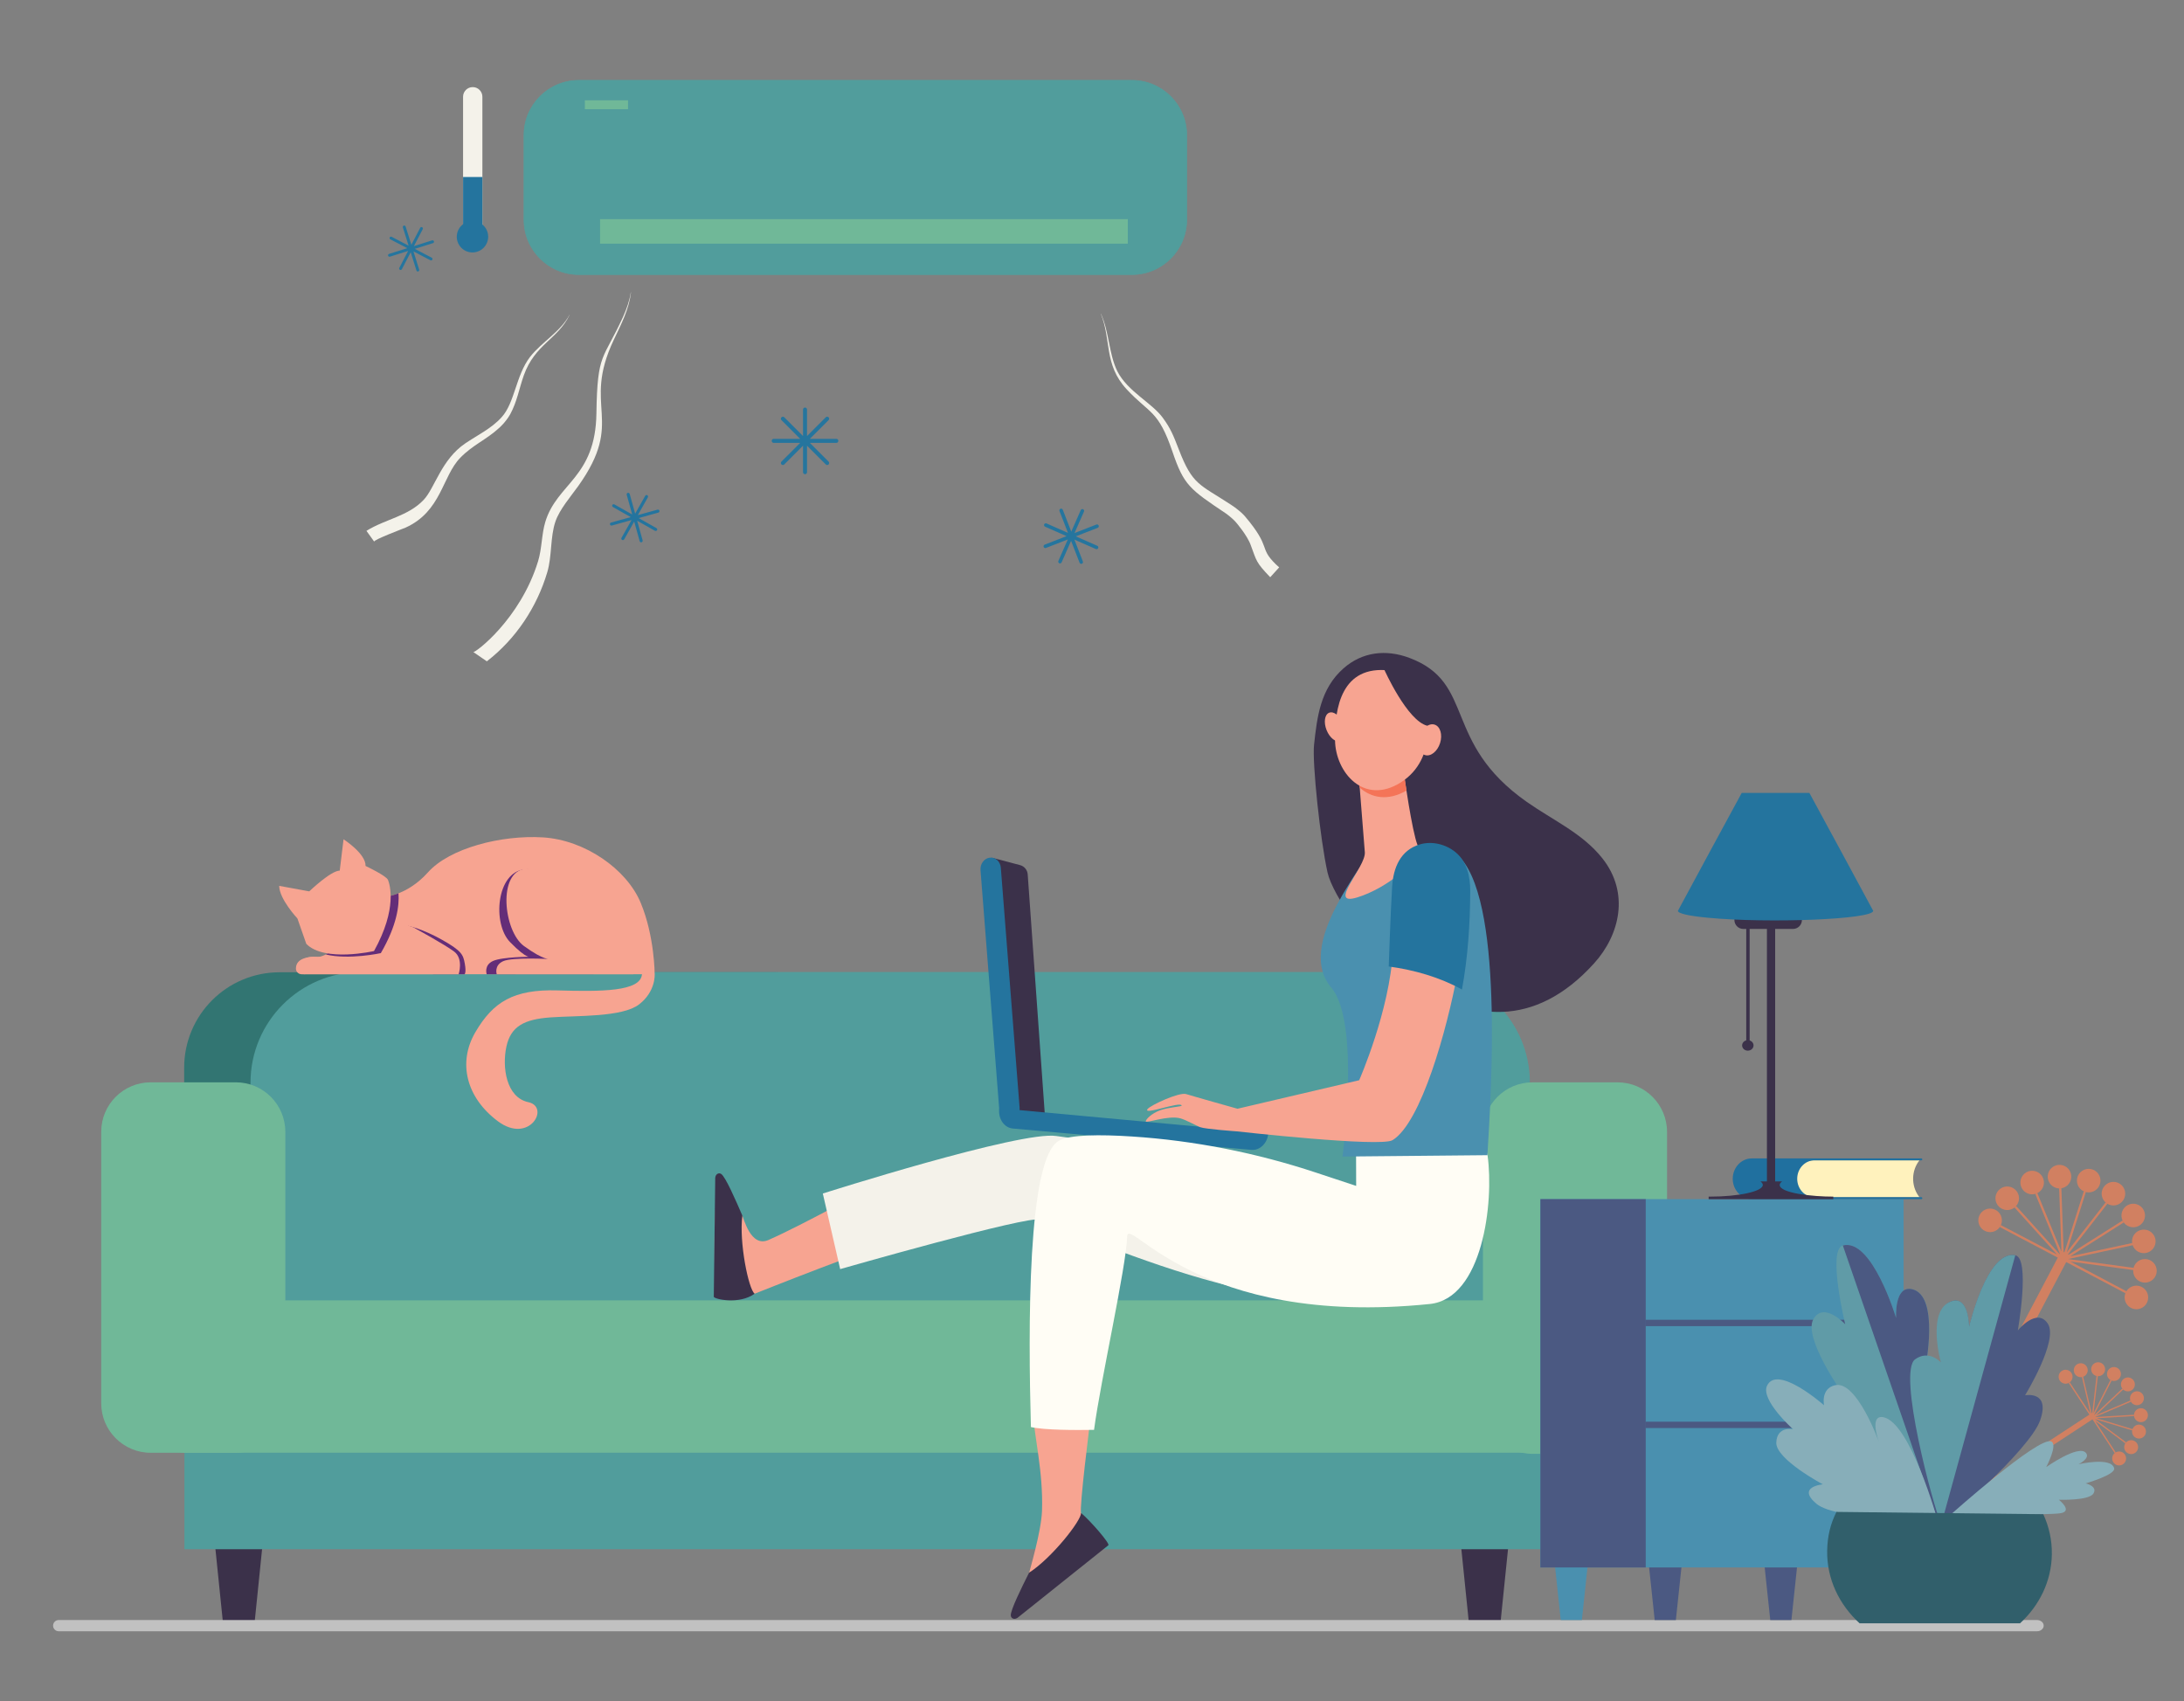 <?xml version="1.0" encoding="utf-8"?>
<!-- Generator: Adobe Illustrator 25.0.0, SVG Export Plug-In . SVG Version: 6.00 Build 0)  -->
<svg version="1.1" xmlns="http://www.w3.org/2000/svg" xmlns:xlink="http://www.w3.org/1999/xlink" x="0px" y="0px"
	 viewBox="0 0 1700.44 1324.55" style="enable-background:new 0 0 1700.44 1324.55;" xml:space="preserve">
<rect x="0" y="0" width="1700.44" height="1324.55" fill="#808080" stroke="none"/>
<style type="text/css">
	.st0{fill:#3B314A;}
	.st1{fill:#327572;}
	.st2{fill:#519D9C;}
	.st3{fill:#70B898;}
	.st4{fill:#C1C1C1;}
	.st5{fill:#4B5982;}
	.st6{fill:#4A90AF;}
	.st7{fill:#D18061;}
	.st8{fill:#609BA7;}
	.st9{fill:#87AEB9;}
	.st10{fill:#315F6B;}
	.st11{fill:#FFF2BD;}
	.st12{fill:#20709F;}
	.st13{fill:#24749E;}
	.st14{fill:#F7A491;}
	.st15{fill:#642D78;}
	.st16{fill:#F4F2EA;}
	.st17{fill:#25759E;}
	.st18{fill:#FFFDF5;}
	.st19{fill:#F47458;}
</style>
<g id="Слой_2">
</g>
<g id="Layer_1">
	<polygon class="st0" points="1143.51,1261.96 1168.41,1261.96 1175.14,1196.18 1136.79,1196.18 	"/>
	<polygon class="st0" points="173.45,1261.96 198.35,1261.96 205.07,1196.18 166.73,1196.18 	"/>
	<path class="st1" d="M603.65,756.96H217.69c-41.03,0-74.3,33.26-74.3,74.3v152.18h534.55V831.26
		C677.94,790.23,644.68,756.96,603.65,756.96z"/>
	<path class="st2" d="M1105.02,756.78H281.19c-47.57,0-86.14,38.57-86.14,86.14v188.14h996.11V842.92
		C1191.16,795.35,1152.59,756.78,1105.02,756.78z"/>
	<polygon class="st2" points="143.59,1016.6 1223.71,1016.59 1223.78,1206.13 143.59,1206.13 	"/>
	<path class="st3" d="M1193.19,1131.87h66.17c21.31,0,38.58-17.27,38.58-38.58V881.22c0-21.31-17.27-38.58-38.58-38.58h-66.17
		c-21.31,0-38.58,17.27-38.58,38.58v212.07C1154.6,1114.6,1171.88,1131.87,1193.19,1131.87z"/>
	<path class="st3" d="M117.34,1131.05h66.28c21.28,0,38.53-17.25,38.53-38.53V881.16c0-21.28-17.25-38.53-38.53-38.53h-66.28
		c-21.28,0-38.53,17.25-38.53,38.53v211.35C78.81,1113.8,96.06,1131.05,117.34,1131.05z"/>
	<path class="st3" d="M145.7,1131.01h1074.73c22.04,0,39.91-17.87,39.91-39.91v-38.81c0-22.04-17.87-39.91-39.91-39.91H145.7
		c-22.04,0-39.91,17.87-39.91,39.91v38.81C105.79,1113.14,123.66,1131.01,145.7,1131.01z"/>
	<g>
		<path class="st4" d="M41.33,1265.64c0-2.42,1.96-4.38,4.38-4.38h1540.26c2.89,0,5.22,1.96,5.22,4.38c0,2.42-2.34,4.38-5.22,4.38
			H45.71C43.29,1270.02,41.33,1268.05,41.33,1265.64L41.33,1265.64z"/>
	</g>
	<polygon class="st5" points="1288.33,1261.28 1304.81,1261.28 1309.26,1219.35 1283.88,1219.35 	"/>
	<polygon class="st5" points="1378.31,1261.28 1394.78,1261.28 1399.24,1219.32 1373.86,1219.32 	"/>
	<polygon class="st6" points="1215.16,1261.25 1231.64,1261.25 1236.09,1219.32 1210.71,1219.32 	"/>
	<rect x="1199.34" y="933.58" class="st6" width="282.78" height="286.75"/>
	<rect x="1199.34" y="933.58" class="st5" width="82" height="286.75"/>
	
		<rect x="1281.08" y="1027.51" transform="matrix(-1 -1.224647e-16 1.224647e-16 -1 2755.225 2059.958)" class="st5" width="193.07" height="4.94"/>
	
		<rect x="1281.08" y="1106.85" transform="matrix(-1 -1.224647e-16 1.224647e-16 -1 2755.225 2218.643)" class="st5" width="193.07" height="4.94"/>
	<g>
		<g>
			<g>
				<g>
					<path class="st7" d="M1625.44,1066.15c0.35,2.97-1.78,5.67-4.76,6.01c-2.97,0.35-5.67-1.78-6.01-4.76
						c-0.35-2.97,1.78-5.67,4.75-6.02C1622.4,1061.04,1625.09,1063.17,1625.44,1066.15z"/>
					<path class="st7" d="M1617.37,1069.75c2.03,3.09,6.85,1.33,6.42-2.33c-0.22-1.9-1.94-3.3-3.89-3.07
						C1617.3,1064.65,1615.97,1067.6,1617.37,1069.75L1617.37,1069.75z"/>
				</g>
				<g>
					<path class="st7" d="M1652.62,1074.33c-1.93,2.29-1.64,5.71,0.64,7.64c2.29,1.93,5.71,1.64,7.64-0.64
						c1.93-2.29,1.64-5.71-0.64-7.64C1657.97,1071.75,1654.55,1072.04,1652.62,1074.33z"/>
					<path class="st7" d="M1653.71,1081.25c1.48,1.25,3.69,1.06,4.94-0.42c0.99-1.18,1.1-2.9,0.26-4.18
						c-0.19-0.28-0.41-0.54-0.67-0.76c-0.72-0.6-1.62-0.89-2.56-0.81C1652.56,1075.34,1651.34,1079.25,1653.71,1081.25z"/>
				</g>
				<g>
					<path class="st7" d="M1628.17,1065.99c-0.01,2.99,2.41,5.43,5.41,5.44c2.99,0.01,5.43-2.41,5.44-5.4
						c0.01-2.99-2.41-5.43-5.4-5.44C1630.61,1060.58,1628.18,1063,1628.17,1065.99z"/>
					<path class="st7" d="M1633.45,1070.59c2.8,0.01,4.46-3.11,2.95-5.42c-1.92-2.94-6.43-1.51-6.44,1.91
						C1629.95,1069,1631.5,1070.59,1633.45,1070.59z"/>
				</g>
				<g>
					<path class="st7" d="M1604.08,1075.32c1.92,2.3,5.34,2.61,7.64,0.69c2.3-1.92,2.61-5.34,0.69-7.64
						c-1.92-2.3-5.34-2.61-7.64-0.69C1602.47,1069.6,1602.16,1073.02,1604.08,1075.32z"/>
					<path class="st7" d="M1606.14,1075.01c1.24,1.49,3.45,1.69,4.94,0.45c1.48-1.23,1.7-3.43,0.45-4.94
						c-1.24-1.48-3.45-1.69-4.94-0.45C1605.11,1071.3,1604.89,1073.5,1606.14,1075.01z"/>
				</g>
				<g>
					<path class="st7" d="M1645.09,1137.9c-1.34-2.68-0.26-5.93,2.41-7.28c2.68-1.34,5.94-0.26,7.28,2.41
						c1.34,2.68,0.26,5.94-2.41,7.28S1646.43,1140.58,1645.09,1137.9z"/>
					<path class="st7" d="M1646.4,1136.49c0.97,1.49,2.91,2.01,4.5,1.21c1.86-0.93,2.51-3.29,1.36-5.06c-0.97-1.49-2.91-2-4.5-1.2
						C1645.89,1132.37,1645.25,1134.72,1646.4,1136.49L1646.4,1136.49z"/>
				</g>
				<g>
					<path class="st7" d="M1663.26,1119.53c-2.75-1.19-4.02-4.38-2.83-7.13c1.19-2.75,4.38-4.02,7.13-2.83
						c2.75,1.19,4.02,4.38,2.83,7.13S1666.01,1120.72,1663.26,1119.53z"/>
					<path class="st7" d="M1661.43,1116.17c1.51,2.31,5.04,2.04,6.15-0.54c0.77-1.78-0.05-3.84-1.83-4.61
						C1662.57,1109.65,1659.53,1113.27,1661.43,1116.17L1661.43,1116.17z"/>
				</g>
				<g>
					<path class="st7" d="M1665.37,1093.79c-2.87,0.86-5.89-0.77-6.75-3.64c-0.86-2.87,0.77-5.89,3.64-6.75
						c2.87-0.86,5.89,0.77,6.75,3.64C1669.87,1089.91,1668.24,1092.93,1665.37,1093.79z"/>
					<path class="st7" d="M1665.91,1090.69c0.44-0.82,0.54-1.77,0.27-2.67c-0.9-2.99-4.97-3.4-6.45-0.66
						c-0.44,0.82-0.54,1.77-0.27,2.67C1660.35,1093.01,1664.43,1093.43,1665.91,1090.69z"/>
				</g>
				<g>
					<path class="st7" d="M1662.03,1121.97c-2.59-1.51-5.91-0.63-7.41,1.96c-1.51,2.59-0.63,5.91,1.96,7.41
						c2.59,1.51,5.91,0.63,7.41-1.96C1665.49,1126.8,1664.61,1123.48,1662.03,1121.97z"/>
					<path class="st7" d="M1659.33,1129.39c3-0.79,3.57-4.85,0.87-6.42c-1.67-0.97-3.82-0.4-4.79,1.27
						C1653.83,1126.95,1656.33,1130.18,1659.33,1129.39z"/>
				</g>
				<g>
					<path class="st7" d="M1650.44,1072.7c-1.65,2.5-5.01,3.2-7.51,1.55c-2.5-1.65-3.2-5.01-1.55-7.51c1.65-2.5,5.01-3.2,7.51-1.55
						C1651.39,1066.84,1652.09,1070.2,1650.44,1072.7z"/>
					<path class="st7" d="M1643.5,1073.62c1.62,1.06,3.79,0.61,4.86-1c1.06-1.61,0.62-3.79-1-4.86c-1.62-1.06-3.79-0.61-4.86,1
						c-0.77,1.17-0.77,2.68,0,3.85C1642.58,1072.72,1642.85,1073.19,1643.5,1073.62z"/>
				</g>
				<g>
					<path class="st7" d="M1666,1096.44c-2.95,0.51-4.93,3.32-4.42,6.27c0.51,2.95,3.32,4.93,6.27,4.42s4.93-3.32,4.42-6.27
						C1671.75,1097.91,1668.95,1095.93,1666,1096.44z"/>
					<path class="st7" d="M1666.43,1105.3c2.5-0.43,3.71-3.29,2.34-5.38c-0.77-1.17-2.15-1.77-3.53-1.53
						c-1.9,0.33-3.19,2.15-2.86,4.05C1662.71,1104.36,1664.53,1105.63,1666.43,1105.3z"/>
				</g>
				<path class="st7" d="M1611.48,1076.11l-0.85,0.56l35.83,54.67l0.86-0.56l-15.93-24.44l23.41,17.41l0.61-0.82l-24.4-18.14
					l29.09,8.84l0.3-0.98l-27.92-8.48l29.13-1.71l-0.06-1.02l-30.35,1.78l27.97-11.93l-0.4-0.94l-26.84,11.45l21.21-20.04l-0.7-0.74
					l-22.1,20.88l13.76-27.11l-0.91-0.46l-13.2,26.02l3.37-28.98l-1.02-0.12l-3.51,30.2l-6.9-29.61l-1,0.23l6.62,28.42
					L1611.48,1076.11z"/>
			</g>
			<g>
				
					<rect x="1505.28" y="1137.41" transform="matrix(0.836 -0.548 0.548 0.836 -367.158 1048.914)" class="st7" width="137.01" height="4.38"/>
			</g>
		</g>
		<g>
			<g>
				<g>
					<path class="st7" d="M1570.27,927.56c2.95,4.12,2.01,9.85-2.11,12.81c-4.12,2.95-9.85,2.01-12.81-2.11
						c-2.96-4.12-2.01-9.85,2.11-12.81C1561.58,922.49,1567.31,923.44,1570.27,927.56z"/>
					<path class="st7" d="M1561.28,939.51c5.54,2.91,11.23-3.65,7.6-8.71c-1.89-2.63-5.58-3.3-8.28-1.36
						C1556.99,932.03,1557.43,937.48,1561.28,939.51L1561.28,939.51z"/>
				</g>
				<g>
					<path class="st7" d="M1617.23,917.38c-0.98,4.97,2.25,9.8,7.22,10.79c4.97,0.99,9.8-2.25,10.79-7.22
						c0.98-4.97-2.25-9.8-7.22-10.79C1623.04,909.18,1618.21,912.41,1617.23,917.38z"/>
					<path class="st7" d="M1624.51,926.74c3.21,0.63,6.34-1.46,6.97-4.67c0.51-2.56-0.75-5.19-3.05-6.4
						c-0.5-0.27-1.05-0.46-1.62-0.57c-1.56-0.31-3.14,0.01-4.45,0.89C1617.97,918.92,1619.37,925.72,1624.51,926.74z"/>
				</g>
				<g>
					<path class="st7" d="M1574.18,925.09c2.44,4.44,8.02,6.07,12.46,3.62c4.44-2.44,6.06-8.02,3.62-12.46
						c-2.44-4.44-8.02-6.06-12.46-3.62C1573.36,915.07,1571.74,920.65,1574.18,925.09z"/>
					<path class="st7" d="M1585.77,927.58c4.15-2.28,4.05-8.27-0.08-10.45c-5.25-2.77-10.76,3.03-7.98,8.11
						C1579.28,928.09,1582.89,929.16,1585.77,927.58z"/>
				</g>
				<g>
					<path class="st7" d="M1546.16,958.66c4.73,1.83,10.04-0.51,11.88-5.24c1.83-4.73-0.51-10.04-5.24-11.88
						c-4.72-1.83-10.04,0.51-11.88,5.24S1541.43,956.83,1546.16,958.66z"/>
					<path class="st7" d="M1548.95,956.5c3.05,1.18,6.5-0.34,7.68-3.38c1.18-3.04-0.29-6.48-3.38-7.68
						c-3.05-1.18-6.5,0.34-7.68,3.39C1544.39,951.86,1545.86,955.3,1548.95,956.5z"/>
				</g>
				<g>
					<path class="st7" d="M1658.2,1017.7c-4.19-2.86-5.26-8.57-2.4-12.76c2.86-4.19,8.57-5.26,12.76-2.4
						c4.18,2.86,5.26,8.57,2.4,12.76C1668.1,1019.49,1662.39,1020.56,1658.2,1017.7z"/>
					<path class="st7" d="M1658.99,1014.53c2.66,1.4,5.96,0.58,7.66-1.91c1.99-2.91,1.02-6.94-2.14-8.6
						c-2.66-1.4-5.95-0.58-7.66,1.91C1654.85,1008.85,1655.84,1012.86,1658.99,1014.53L1658.99,1014.53z"/>
				</g>
				<g>
					<path class="st7" d="M1670.05,975.6c-5.04,0.5-9.54-3.19-10.04-8.23c-0.5-5.05,3.19-9.54,8.23-10.04
						c5.04-0.5,9.54,3.19,10.04,8.23C1678.78,970.61,1675.09,975.1,1670.05,975.6z"/>
					<path class="st7" d="M1664.59,972.12c4.14,2.18,9.13-1.12,8.67-5.84c-0.32-3.26-3.23-5.64-6.49-5.32
						C1660.93,961.54,1659.4,969.38,1664.59,972.12L1664.59,972.12z"/>
				</g>
				<g>
					<path class="st7" d="M1652.06,935.74c-3.54,3.62-9.35,3.69-12.98,0.14c-3.62-3.54-3.69-9.35-0.14-12.98
						c3.54-3.62,9.36-3.69,12.98-0.14C1655.54,926.3,1655.61,932.11,1652.06,935.74z"/>
					<path class="st7" d="M1650.32,930.71c-0.02-1.59-0.65-3.07-1.78-4.18c-3.77-3.69-10.14-0.95-10.08,4.31
						c0.02,1.58,0.65,3.07,1.78,4.18C1644,938.7,1650.38,935.98,1650.32,930.71z"/>
				</g>
				<g>
					<path class="st7" d="M1670.23,980.22c-5.07-0.11-9.26,3.91-9.37,8.98c-0.11,5.07,3.91,9.26,8.98,9.37
						c5.07,0.11,9.26-3.91,9.37-8.98C1679.32,984.53,1675.29,980.33,1670.23,980.22z"/>
					<path class="st7" d="M1672.32,993.42c3.79-3.63,1.31-10.1-3.98-10.22c-3.27-0.07-5.99,2.54-6.06,5.81
						C1662.17,994.32,1668.53,997.05,1672.32,993.42z"/>
				</g>
				<g>
					<path class="st7" d="M1612.66,916.76c-0.39,5.05-4.8,8.84-9.85,8.45c-5.05-0.39-8.84-4.8-8.45-9.85
						c0.39-5.05,4.8-8.84,9.85-8.45C1609.27,907.3,1613.05,911.71,1612.66,916.76z"/>
					<path class="st7" d="M1603.14,923.82c3.26,0.25,6.12-2.2,6.37-5.47c0.25-3.25-2.18-6.12-5.47-6.37
						c-3.26-0.25-6.12,2.2-6.37,5.47c-0.18,2.36,1.06,4.6,3.15,5.71C1601.03,923.24,1601.82,923.72,1603.14,923.82z"/>
				</g>
				<g>
					<path class="st7" d="M1655.17,939.16c-3.95,3.18-4.58,8.95-1.41,12.9c3.18,3.95,8.95,4.58,12.9,1.41
						c3.95-3.17,4.58-8.95,1.41-12.9C1664.9,936.62,1659.12,935.99,1655.17,939.16z"/>
					<path class="st7" d="M1663.08,951.92c3.34-2.69,2.79-7.91-0.95-9.88c-2.09-1.11-4.64-0.86-6.49,0.62
						c-2.55,2.05-2.96,5.79-0.91,8.34C1656.8,953.58,1660.53,953.96,1663.08,951.92z"/>
				</g>
				<path class="st7" d="M1557.77,953.76l-0.8,1.53l97.89,51.58l0.81-1.53l-43.64-23.13l48.95,6.58l0.23-1.72l-51.01-6.86
					l50.33-10.77l-0.36-1.69l-48.3,10.34l41.73-26.42l-0.93-1.46l-43.48,27.53l31.63-40.6l-1.37-1.06l-30.36,38.96l14.97-47.07
					l-1.65-0.52l-15.6,49.04l-1.86-51.43l-1.73,0.06l1.79,49.36l-18.79-45.68l-1.6,0.66l19.57,47.6l-34.5-38.19l-1.29,1.16
					l33.11,36.65L1557.77,953.76z"/>
			</g>
			<g>
				
					<rect x="1438.04" y="1074.98" transform="matrix(0.466 -0.885 0.885 0.466 -124.636 1950.851)" class="st7" width="231.93" height="7.42"/>
			</g>
		</g>
		<g>
			<g>
				<path class="st8" d="M1508.62,1185.36c0,0-75.12-55.76-85.41-79.79c-10.29-24.03,10.93-21.32,10.93-21.32
					s-30.33-42.98-22.28-57.18c8.05-14.2,24.8,3.94,24.8,3.94s-14.07-58.14-1.83-61.37c22.79-6.02,41.49,56.55,41.49,56.55
					s-1.68-25.98,12.59-22.48c21.51,5.28,10.13,61.2,10.13,61.2s6.86-9.92,18.65-0.48
					C1538.85,1081.36,1508.62,1185.36,1508.62,1185.36z"/>
			</g>
			<path class="st5" d="M1520.87,1065.88c-11.8-9.43-21.84-0.96-21.84-0.96s11.38-55.93-10.13-61.2
				c-14.26-3.5-12.59,22.48-12.59,22.48s-18.7-62.57-41.49-56.55l74.35,215.54C1512.51,1171.72,1540.64,1081.69,1520.87,1065.88z"/>
		</g>
		<g>
			<path class="st9" d="M1508.52,1183.42c0,0-78.33,0.7-94.22-12.64c-15.89-13.34,4.95-15.16,4.95-15.16s-36.79-19.53-36.25-32.55
				c0.54-13.02,13.01-10.4,13.01-10.4s-25.43-22.78-20.21-33.82c8.02-16.97,44.39,15.21,44.39,15.21s-2.78-12.91,8.5-15.6
				c17.01-4.07,34.27,44.3,34.27,44.3s-8.13-21.79,3.55-19.37C1487.47,1107.73,1508.52,1183.42,1508.52,1183.42z"/>
		</g>
		<g>
			<g>
				<path class="st5" d="M1511.72,1187.71c0,0,68.32-58.31,76.66-81.79c8.34-23.49-11.69-19.62-11.69-19.62s26.25-42.73,17.73-55.75
					c-8.52-13.02-23.36,5.25-23.36,5.25s9.86-56.17-1.97-58.5c-22.05-4.35-36.04,56.32-36.04,56.32s0.02-24.82-13.34-20.62
					c-20.15,6.33-5.93,58.85-5.93,58.85s-7.44-19.63-18.09-9.94C1476.58,1079.28,1511.72,1187.71,1511.72,1187.71z"/>
			</g>
			<path class="st8" d="M1491.06,1058.31c10.88-7.91,20.08,2.41,20.08,2.41s-11.58-41.41,8.56-47.74
				c13.36-4.19,13.43,19.87,13.43,19.87s13.9-59.91,35.95-55.56l-57.67,209.58C1505.14,1172.51,1477.18,1068.4,1491.06,1058.31z"/>
		</g>
		<g>
			<g>
				<path class="st9" d="M1518.6,1179.34c0,0,75.1,0.34,85.49-1.19c10.4-1.53-1.09-10.53-1.09-10.53s23.35,0.85,26.91-4.83
					c3.56-5.68-5.98-7.92-5.98-7.92s23.26-6.74,22.15-11.69c-2.07-9.21-27.75-3.21-27.75-3.21s9.54-4.63,5.66-8.94
					c-5.85-6.49-30.82,11.16-30.82,11.16s9.37-17.74,3.84-19.98C1587.09,1118.19,1518.6,1179.34,1518.6,1179.34z"/>
			</g>
		</g>
		<path class="st10" d="M1572.78,1263.82h-124.91c-15.91-14.53-25.6-34.54-25.25-56.5c0.18-11.09,2.46-20.75,7.22-30.24l161.05,1.81
			c4.45,9.64,6.84,20.23,6.66,31.32C1597.21,1231.12,1587.82,1249.98,1572.78,1263.82z"/>
	</g>
	<path class="st11" d="M1494.47,932.09h-82.96c-7.36,0-13.32-6.43-13.32-14.36l0,0c0-7.93,5.96-14.36,13.32-14.36h82.96l0,0
		c-6.34,7.96-6.59,19.64-0.59,27.91L1494.47,932.09z"/>
	<path class="st12" d="M1399.29,917.72L1399.29,917.72c0-7.93,6.03-14.36,13.47-14.36h83.22c0.39,0,0.7-0.34,0.7-0.75l0,0
		c0-0.41-0.31-0.74-0.7-0.74h-132.02c-8.21,0-14.87,7.1-14.87,15.85l0,0c0,8.76,6.66,15.85,14.87,15.85h132.02
		c0.38,0,0.69-0.33,0.7-0.74l0,0c0-0.41-0.31-0.75-0.7-0.75h-83.22C1405.32,932.09,1399.29,925.66,1399.29,917.72z"/>
	<g>
		<rect x="1359.61" y="706.22" class="st0" width="2.64" height="107.72"/>
	</g>
	<g>
		<g>
			<rect x="1375.71" y="721.6" class="st0" width="6.41" height="207.61"/>
		</g>
		<path class="st0" d="M1331.33,931.62c22.75,0,41.18-4.07,41.18-9.1c0-0.93-0.63-1.82-1.8-2.66l0.2-0.06h16.55l0.05,0.02
			c-1.2,0.86-1.85,1.76-1.85,2.71c0,6.43,25.82,9.14,41.71,9.09l0.01,0v1.97h-97.05v-1.97l0.02-0.01
			C1330.67,931.62,1331,931.62,1331.33,931.62z"/>
	</g>
	<path class="st0" d="M1357.34,723.22H1396c3.85,0,6.96-3.12,6.96-6.96v-0.79h-52.58v0.79
		C1350.38,720.1,1353.5,723.22,1357.34,723.22z"/>
	<path class="st13" d="M1306.4,709.11c0,2.12,8.94,4.04,23.32,5.39c48.1,4.54,128.73,1.23,128.73-5.39
		c0-0.26-49.67-91.76-49.67-91.76h-52.71C1356.07,617.35,1306.4,708.84,1306.4,709.11z"/>
	<path class="st0" d="M1356.39,813.9c0,2.26,1.99,4.09,4.45,4.09c2.46,0,4.45-1.83,4.45-4.09c0-2.26-1.99-4.09-4.45-4.09
		C1358.38,809.81,1356.39,811.64,1356.39,813.9z"/>
	<path class="st14" d="M298.13,698.41c0,0,18.29-0.49,35.1-19.28c16.81-18.79,56.85-29.17,89.48-27.19
		c32.63,1.98,65.26,24.72,76.13,50.92c10.88,26.2,10.88,55.62,10.88,55.62H236.76c-3.23,0-5.54-3.2-4.43-6.22
		c1.44-3.93,5-8.11,13.73-7.21C261.88,746.69,298.13,698.41,298.13,698.41z"/>
	<path class="st15" d="M454.35,705c0,0-23.73-30.16-45.81-28.18c-22.08,1.98-25.38,42.35-11.37,56.69
		c13.68,14,15.98,11.37,15.98,11.37s-22.08,0-29.33,3.3c-7.25,3.3-4.89,10.3-4.89,10.3l106.4-0.08
		C485.33,758.39,475.44,728.73,454.35,705z"/>
	<path class="st15" d="M302.82,731.78l15.08-10.94c0,0,11.12,2.29,26.45,10.94c15.33,8.65,16.31,11.62,17.55,18.54
		c1.24,6.92-0.15,8.16-0.15,8.16h-24.6L302.82,731.78z"/>
	<path class="st14" d="M324.17,723.29c0,0,21.75,11.86,29.33,17.47c7.58,5.6,3.6,17.71,3.6,17.71l-122.24,0.04
		c-2.47,0-4.47-2-4.46-4.46c0.01-4.31,2.89-10.05,18.62-9c24.72,1.65,42.19-7.25,41.2-12.52
		C289.23,727.24,310.65,714.39,324.17,723.29z"/>
	<path class="st14" d="M509.72,758.47c0,0,0.99,13.35-12.11,23.48c-13.1,10.13-48.45,8.65-68.97,10.13
		c-20.52,1.48-30.9,6.92-34.36,22.74c-3.46,15.82-0.25,39.55,17.06,43.26c17.3,3.71,0.74,33.12-23.73,14.83
		c-24.47-18.29-31.39-45.48-17.55-69.21c13.84-23.73,29.91-33.62,64.02-32.63c34.11,0.99,64.76,0.99,65.75-12.61
		C500.82,744.88,509.72,758.47,509.72,758.47z"/>
	<path class="st14" d="M462.26,705.16c0,0-30.94-30.73-53.02-28.76c-22.08,1.98-17.18,48.53-1.36,60.07
		c15.82,11.54,20.43,10.22,20.43,10.22s-29.33-1.65-36.58,1.65c-7.25,3.3-4.97,10.15-4.97,10.15l106.45-0.02
		C493.21,758.47,483.35,728.89,462.26,705.16z"/>
	<path class="st15" d="M253.66,743.11c17.57-8.88,44.46-44.7,44.46-44.7s4.98-0.13,12.14-2.93c0.69,9.35-1.16,24.96-13.76,46.57
		C296.5,742.04,271.88,747.44,253.66,743.11z"/>
	<path class="st14" d="M267.48,653.42c0,0,17.47,11.21,17.14,20.76c0,0,16.15,7.58,17.47,10.88c1.32,3.3,7.58,22.08-10.88,55.37
		c0,0-38.56,8.9-52.73-5.6l-6.92-19.77c0,0-14.17-15.16-14.17-25.38l23.4,4.28c0,0,16.81-16.15,23.73-16.15L267.48,653.42z"/>
	<g>
		<path class="st2" d="M450.65,213.77H881.3c23.58,0,42.69-19.11,42.69-42.69v-65.88c0-23.58-19.11-42.69-42.69-42.69H450.65
			c-23.58,0-42.69,19.11-42.69,42.69v65.87C407.97,194.66,427.08,213.77,450.65,213.77z"/>
		<path class="st2" d="M881.3,214.02H450.65c-23.67,0-42.94-19.26-42.94-42.94v-65.87c0-23.67,19.26-42.93,42.93-42.93H881.3
			c23.67,0,42.93,19.26,42.93,42.93v65.88C924.24,194.76,904.98,214.02,881.3,214.02z M450.65,62.77
			c-23.4,0-42.44,19.04-42.44,42.44v65.87c0,23.4,19.04,42.44,42.44,42.44H881.3c23.4,0,42.44-19.04,42.44-42.44v-65.88
			c0-23.4-19.04-42.44-42.44-42.44H450.65z"/>
	</g>
	
		<rect x="455.37" y="78.09" transform="matrix(-1 -1.224647e-16 1.224647e-16 -1 944.356 163.111)" class="st3" width="33.62" height="6.92"/>
	
		<rect x="467.21" y="170.6" transform="matrix(-1 -1.224647e-16 1.224647e-16 -1 1345.29 360.312)" class="st3" width="410.87" height="19.11"/>
	<path class="st16" d="M368.06,191.18L368.06,191.18c4.16,0,7.52-3.37,7.52-7.52V75.33c0-4.16-3.37-7.52-7.52-7.52l0,0
		c-4.16,0-7.52,3.37-7.52,7.52v108.32C360.53,187.81,363.9,191.18,368.06,191.18z"/>
	<path class="st13" d="M375.58,137.82v45.83c0,4.16-3.37,7.52-7.52,7.52l0,0c-4.16,0-7.52-3.37-7.52-7.52v-45.83H375.58z"/>
	<path class="st13" d="M355.7,183.07c-0.77,7.74,5.68,14.18,13.42,13.42c5.72-0.57,10.35-5.2,10.92-10.92
		c0.77-7.74-5.68-14.19-13.42-13.42C360.89,172.72,356.26,177.35,355.7,183.07z"/>
	<path class="st17" d="M602.39,341.67h20.64l-14.6-14.59c-0.61-0.61-0.61-1.59,0-2.2s1.59-0.61,2.2,0l14.6,14.6v-20.64
		c0-0.86,0.7-1.56,1.56-1.56c0.86,0,1.56,0.7,1.56,1.56v20.64l14.59-14.6c0.61-0.61,1.59-0.61,2.2,0s0.61,1.59,0,2.2l-14.6,14.59
		h20.64c0.86,0,1.56,0.7,1.56,1.56c0,0.86-0.7,1.56-1.56,1.56h-20.64l14.6,14.59c0.61,0.61,0.61,1.59,0,2.2
		c-0.3,0.3-0.7,0.46-1.1,0.46c-0.4,0-0.8-0.15-1.1-0.46l-14.59-14.59v20.64c0,0.86-0.7,1.56-1.56,1.56c-0.86,0-1.56-0.7-1.56-1.56
		v-20.64l-14.6,14.59c-0.3,0.3-0.7,0.46-1.1,0.46c-0.4,0-0.8-0.15-1.1-0.46c-0.61-0.61-0.61-1.59,0-2.2l14.6-14.59h-20.64
		c-0.86,0-1.56-0.7-1.56-1.56C600.83,342.37,601.53,341.67,602.39,341.67z"/>
	<path class="st17" d="M813.38,424.03l17.03-6.62l-16.72-7.36c-0.7-0.31-1.01-1.12-0.71-1.82c0.31-0.7,1.12-1.01,1.82-0.71
		l16.72,7.36l-6.62-17.03c-0.28-0.71,0.08-1.51,0.79-1.78c0.71-0.28,1.51,0.08,1.78,0.79l6.62,17.03l7.36-16.72
		c0.31-0.7,1.12-1.01,1.82-0.71c0.7,0.31,1.01,1.12,0.71,1.82L836.61,415l17.03-6.62c0.71-0.28,1.51,0.08,1.79,0.79
		c0.28,0.71-0.08,1.51-0.79,1.78l-17.03,6.62l16.72,7.36c0.7,0.31,1.01,1.12,0.71,1.82c-0.15,0.35-0.43,0.6-0.76,0.73
		c-0.33,0.13-0.71,0.13-1.06-0.02l-16.72-7.36l6.62,17.03c0.28,0.71-0.08,1.51-0.79,1.78c-0.71,0.28-1.51-0.08-1.78-0.79
		l-6.62-17.03l-7.36,16.72c-0.15,0.35-0.43,0.6-0.76,0.73c-0.33,0.13-0.71,0.13-1.06-0.02c-0.7-0.31-1.01-1.12-0.71-1.82l7.36-16.72
		l-17.03,6.62c-0.71,0.28-1.51-0.08-1.78-0.79C812.31,425.11,812.67,424.31,813.38,424.03z"/>
	<path class="st17" d="M304.94,184.37l13.19,6.88l-4.46-14.19c-0.19-0.59,0.14-1.22,0.74-1.41c0.59-0.19,1.22,0.14,1.41,0.73
		l4.46,14.19l6.88-13.19c0.29-0.55,0.96-0.76,1.51-0.48c0.55,0.29,0.76,0.96,0.48,1.51l-6.88,13.19l14.19-4.46
		c0.59-0.19,1.22,0.14,1.41,0.73c0.19,0.59-0.14,1.22-0.73,1.41l-14.19,4.46l13.19,6.88c0.55,0.29,0.76,0.96,0.47,1.52
		c-0.29,0.55-0.96,0.76-1.51,0.47l-13.19-6.88l4.46,14.19c0.19,0.59-0.14,1.22-0.73,1.41c-0.3,0.09-0.6,0.06-0.86-0.08
		c-0.25-0.13-0.46-0.36-0.55-0.66l-4.46-14.19l-6.88,13.19c-0.29,0.55-0.96,0.76-1.51,0.48c-0.55-0.29-0.76-0.97-0.48-1.52
		l6.88-13.19l-14.19,4.46c-0.3,0.09-0.6,0.06-0.86-0.08c-0.25-0.13-0.46-0.36-0.55-0.66c-0.19-0.59,0.14-1.22,0.73-1.41l14.19-4.46
		l-13.18-6.88c-0.55-0.29-0.76-0.97-0.48-1.51C303.71,184.3,304.39,184.09,304.94,184.37z"/>
	<path class="st13" d="M478.37,392.71l13.84,7.81l-4.26-15.31c-0.18-0.64,0.2-1.3,0.84-1.48c0.64-0.18,1.3,0.2,1.48,0.83l4.26,15.31
		l7.82-13.84c0.33-0.58,1.06-0.78,1.63-0.46c0.58,0.33,0.78,1.06,0.45,1.63l-7.81,13.84l15.31-4.26c0.64-0.18,1.3,0.2,1.48,0.83
		c0.18,0.64-0.2,1.3-0.83,1.48l-15.31,4.26l13.84,7.81c0.58,0.33,0.78,1.06,0.45,1.63c-0.33,0.58-1.06,0.78-1.63,0.45l-13.84-7.82
		l4.26,15.31c0.18,0.64-0.2,1.3-0.83,1.48c-0.32,0.09-0.64,0.04-0.91-0.11c-0.27-0.15-0.48-0.4-0.56-0.72l-4.26-15.31l-7.81,13.84
		c-0.33,0.58-1.06,0.78-1.63,0.45c-0.58-0.33-0.78-1.06-0.46-1.63l7.82-13.84l-15.31,4.26c-0.32,0.09-0.64,0.04-0.91-0.11
		c-0.27-0.15-0.48-0.4-0.57-0.72c-0.18-0.64,0.2-1.3,0.83-1.48l15.31-4.26l-13.84-7.82c-0.58-0.33-0.78-1.06-0.46-1.63
		C477.06,392.59,477.8,392.39,478.37,392.71z"/>
	<path class="st16" d="M988.98,449.4c-11.24-11.73-10.5-12.47-15.13-24.91c-2.7-7.69-11.62-17.96-11.58-17.9
		c-3.18-3.63-7.89-6.92-7.75-6.81c-28.12-18.87-32.74-21.86-41.6-47.97c-11.14-32.79-17.59-29.28-35.75-48.77
		c-17.86-19.33-11.74-38.36-20.12-58.78l0.09-0.04c6.59,14.34,6.04,31.02,12.81,44.82c8.01,15.72,26.65,24.41,35.26,36.05
		c6.23,8.46,8.33,13.8,12.63,24.92c10.66,27.68,16,26.86,40.32,42.77c0.05,0.03,3.42,2.34,3.37,2.3c5.26,3.97,6.92,5.95,6.88,5.9
		c0.05,0.05,1.09,1.2,1.02,1.13c20.84,24.66,10.32,23.93,23.84,37.14l2.69,2.47L988.98,449.4z"/>
	<path class="st16" d="M368.49,507.62c1.34,0.92,36.67-25.58,50.45-70.67c3.04-9.96,2.7-20.86,5.62-30.58
		c9.09-30.19,39.12-34.39,39.8-84.5c0.73-47.97,5.12-40.95,20.88-75.49c2.69-5.99,4.9-12.23,5.91-18.75l0.12,0.02
		c-1.51,13.2-7.74,24.98-13.47,37.1c-25.01,52.98,9.41,61.81-27.64,113.74c-5.75,8.03-14.45,18.02-17.71,27.55
		c-4.13,12.1-2.59,26.73-6.33,39.4c-8.05,27.23-24.54,52.05-47.07,69.42C374.44,511.7,373.11,510.78,368.49,507.62z"/>
	<path class="st16" d="M285.31,413.29c14.86-9.24,32.49-11.31,44.6-24.18c8.64-9.19,13.68-31.27,32.35-43.92
		c9.64-6.53,20.42-11.59,28.32-20.39c10.25-11.24,11.03-32.45,22.08-46.89c9.27-11.83,23.46-19.32,30.72-32.74l0.09,0.04
		c-9.25,19-26.97,22.74-35.64,47.03c-3.77,10.71-5.2,20.4-10.63,30.36c-3.67,6.42-8.72,10.7-8.67,10.65
		c-10.11,9.26-20.21,12.96-30.11,23.09c-14.16,14.48-14.68,41.77-42.6,54.41c-1.28,0.58-25.42,9.62-24.45,10.96
		C291.38,421.71,285.3,413.29,285.31,413.29z"/>
	<path class="st0" d="M794.18,673.52l-21.99-5.79l14.9,198.77l26.38,0.88l-13.31-186.64C799.93,677.3,797.52,674.39,794.18,673.52z"
		/>
	<g>
		<path class="st13" d="M785.13,872.17c0.49,0.04,1,0.04,1.51-0.02c4.37-0.52,7.6-4.86,7.22-9.7l-14.63-186.9
			c-0.38-4.84-4.22-8.35-8.59-7.83c-4.37,0.52-7.6,4.86-7.22,9.7l14.63,186.9C778.37,868.59,781.42,871.83,785.13,872.17z"/>
		<path class="st13" d="M987.49,882.12c-0.01,0.14-0.01,0.27-0.03,0.41l0,0c-0.69,7.6-6.58,13.29-13.16,12.7l-185.69-16.62
			c-6.58-0.59-11.35-7.23-10.66-14.84c0.03-0.32,0.07-0.64,0.12-0.95L987.49,882.12z"/>
	</g>
	<path class="st14" d="M692.01,917.58c-6.89,12.08,4.47,49.39,5.54,49.4c-10.17,0.41-110.08,40.27-110.08,40.27l-30.59-0.41
		c0,0-2.99-84.7,4.47-83.39c7.47,1.31,2.54,5.8,16.46,22.86c1.24,1.51,6.45,25.29,20.56,19.05
		C626.8,952.78,674.26,925.92,692.01,917.58z"/>
	<path class="st0" d="M555.75,1009.6l1.12-92.66c0.38-3.34,3.11-4.09,4.75-2.89c3.38,2.48,11.19,20.33,16.37,32.34
		c-2.69,20.76,4.86,57.41,9.56,60.82C575.65,1015.86,556.11,1011.47,555.75,1009.6z"/>
	<path class="st16" d="M809.92,949.53c-8.74-3.63-155.77,38.53-155.77,38.53l-13.51-58.85c0,0,154.6-49.21,181.93-44.76
		c27.32,4.45,283.3,27.87,258.68,91.45C1056.64,1039.47,940.14,1003.57,809.92,949.53z"/>
	<path class="st14" d="M804.42,1100.03c13.68-2.49,31.41-3.2,45.61-3.44c-1.67,12.64-9.8,77.44-8.31,81.42
		c6.02,16.13,19.36,23.68,19.36,23.68s-62.93,56.78-66.72,50.22c-3.8-6.56,2.8-5.68,6.91-27.31c0.36-1.92,9.46-32.12,10.03-48.4
		C812.37,1145.14,804.89,1117.28,804.42,1100.03z"/>
	<path class="st18" d="M824.61,888.02c8.78-4.68,31.57-4.85,56.63-3.22c48.86,3.17,97.08,12.78,143.56,28.18l31.1,10.3l-0.1-31.88
		c0,0,98.93-16.55,102.38,7.97c5.18,36.92-3.84,111.64-44.96,115.85c-182.12,18.64-235.12-70.03-235.64-52.39
		c-0.7,23.68-20.66,111.8-25.76,150.38c-14.19,0.25-38.58,0.24-49.16-2.19C800.59,1035.42,799.62,901.36,824.61,888.02z"/>
	<path class="st0" d="M862.99,1203.02l-70.74,56.51c-2.8,1.86-5.13,0.25-5.26-1.78c-0.28-4.18,8.37-21.65,14.23-33.33
		c17.62-11.3,40.87-40.77,40.45-46.56C849.13,1184.16,864.19,1201.54,862.99,1203.02z"/>
	<path class="st0" d="M1023.11,579.83c2.38-21.72,4.88-43.52,22.88-59.44c14.57-12.88,33.1-15.07,51.42-8.17
		c51.91,19.53,25.16,65.63,91.35,112.11c20.57,14.44,43.23,24.33,58.72,43.77c21.67,27.22,13.49,59.96-6.26,81.82
		c-94.51,104.6-200.03-36.66-207.6-70.57C1027.97,654.11,1021.58,593.81,1023.11,579.83z"/>
	<path class="st6" d="M1042.3,701.97c7.72-14.23,15.67-25.53,15.67-25.53c8.01-14.24,28.7-21.43,28.7-21.43s6.92,0.14,14.87,0.53
		c0.49,1.32,0.99,2.26,1.5,2.64c2.99,2.24,20.1-0.65,31.15,6.85c37.05,31.76,26.8,185.7,23.89,234.33l-112.84,1.07
		c0,0,14.23-104.62-8.7-131.5C1020.57,750.21,1030.85,723.08,1042.3,701.97z"/>
	<path class="st14" d="M1093.16,602.93c0,0,6.2,44.3,10.53,55.06c4.33,10.76-23.82,33.79-47.24,40.77
		c-23.42,6.99,7.16-23.78,6.19-35.29c-0.97-11.51-5.23-65.99-5.23-65.99L1093.16,602.93z"/>
	<path class="st19" d="M1058.59,613.11c-0.68-9.01-1.18-15.62-1.18-15.62l35.75,5.44c0,0,0.9,5.2,1.9,12.56
		C1080.56,623.9,1067.53,621.25,1058.59,613.11z"/>
	<path class="st14" d="M1081.95,522.02c0,0,14.09,3.18,22.79,16.45c8.7,13.28,14.67,52.37-13.99,70.61
		c-28.66,18.25-50.94-7.56-51.31-32.74C1039.07,551.17,1044.47,517.58,1081.95,522.02z"/>
	<path class="st14" d="M1032.88,568.47c2.45,6.07,7.3,9.84,10.83,8.42c3.54-1.42,4.42-7.5,1.98-13.58
		c-2.45-6.07-7.29-9.84-10.83-8.42C1031.33,556.31,1030.44,562.39,1032.88,568.47z"/>
	<path class="st0" d="M1077.72,521.19c0,0,17.96,40.29,33.75,43.89c15.78,3.6,15.55,23.87,15.55,23.87s-0.35-46.82-15.14-57.56
		C1097.09,520.66,1077.72,521.19,1077.72,521.19z"/>
	<path class="st14" d="M1105.2,573.46c-2.08,6.54-0.18,12.99,4.25,14.39c4.42,1.4,9.69-2.76,11.77-9.31
		c2.08-6.54,0.18-12.99-4.25-14.39C1112.55,562.75,1107.28,566.92,1105.2,573.46z"/>
	<path class="st14" d="M903.36,864.37c6.77-2.45,16.85-2.75,16.68-3.65c-0.68-3.62-30.59,7.99-26.55,2.71
		c2.25-2.94,24.63-13.35,30.08-11.63c5.28,1.67,39.94,11.4,39.94,11.4l94.74-22.2c0,0,23.91-54.34,26.25-101.02
		c19.77,2.67,33.22,7.56,50.4,17.09c-8.28,44.65-28.42,117.01-50.68,130.59c-9.36,5.71-121.17-6.84-121.17-6.84
		s-24.64-1.74-28.67-3.29c-3.05-1.18-10.92-5.6-15.19-6.81c-9.72-2.75-27.04,4.16-27.09,2.26
		C892.05,871.58,896.45,866.87,903.36,864.37z"/>
	<path class="st13" d="M1083.92,690.08c0.91-14.37,6.35-28.23,21.64-32.7c9.47-2.77,20.1-0.12,27.67,6.06
		c9.01,7.36,11.52,19.16,11.48,30.32c-0.09,25.36-1.82,51.65-6.46,76.62c-17.18-9.54-37.23-15.27-57-17.94
		C1081.26,752.3,1082.71,709.07,1083.92,690.08z"/>
</g>
</svg>
